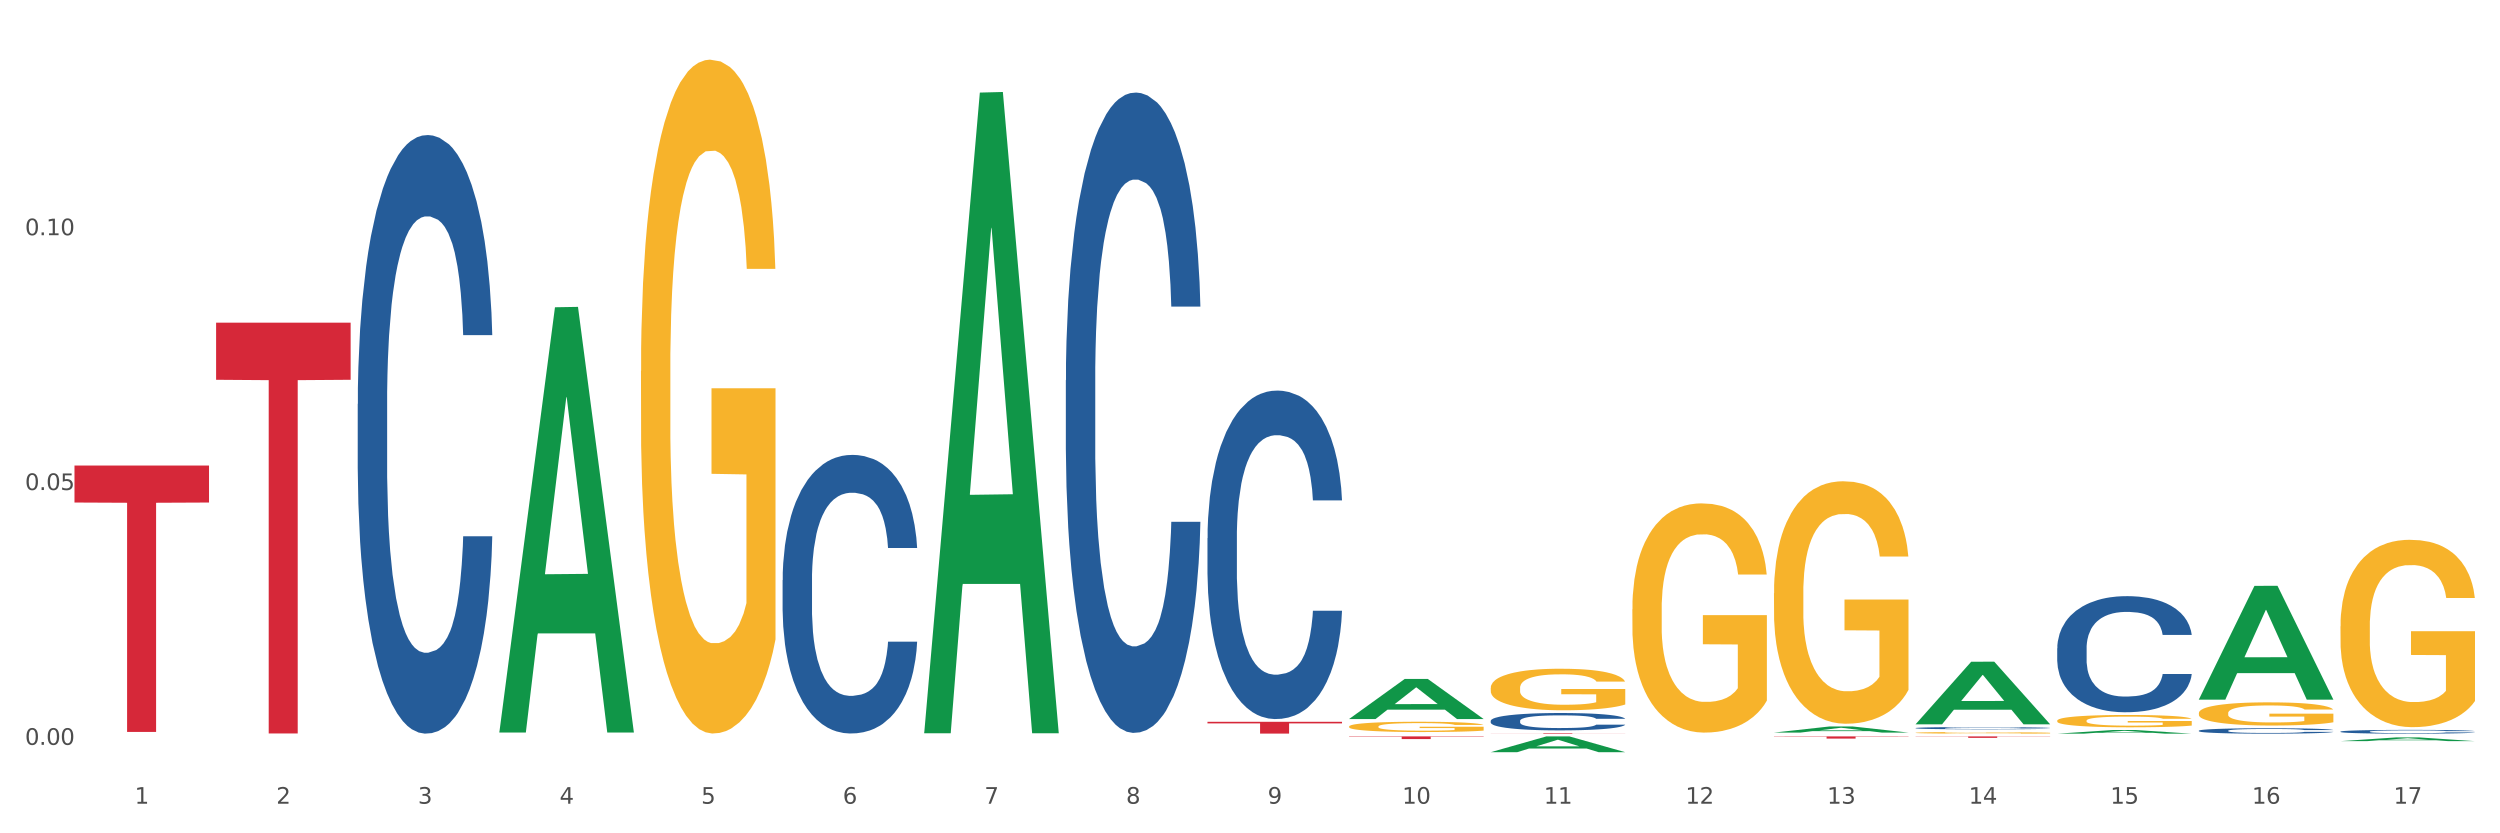 <?xml version="1.0" encoding="utf-8" standalone="no"?>
<!DOCTYPE svg PUBLIC "-//W3C//DTD SVG 1.1//EN"
  "http://www.w3.org/Graphics/SVG/1.1/DTD/svg11.dtd">
<svg xmlns:xlink="http://www.w3.org/1999/xlink" width="1080pt" height="360pt" viewBox="0 0 1080 360" xmlns="http://www.w3.org/2000/svg" version="1.1">
 <rect x="0" y="0" width="1080" height="360" fill="#333333" stroke="none"/>
 <defs>
  <style type="text/css">*{stroke-linejoin: round; stroke-linecap: butt}</style>
 </defs>
 <g id="figure_1">
  <g id="patch_1">
   <path d="M 0 360 
L 1080 360 
L 1080 0 
L 0 0 
z
" style="fill: #ffffff; stroke: #ffffff; stroke-linejoin: miter"/>
  </g>
  <g id="axes_1">
   <g id="matplotlib.axis_1">
    <g id="xtick_1">
     <g id="text_1">
      <!-- 1 -->
      <g style="fill: #4d4d4d" transform="translate(58.182 347.204) scale(0.096 -0.096)">
       <defs>
        <path id="DejaVuSans-31" d="M 794 531 
L 1825 531 
L 1825 4091 
L 703 3866 
L 703 4441 
L 1819 4666 
L 2450 4666 
L 2450 531 
L 3481 531 
L 3481 0 
L 794 0 
L 794 531 
z
" transform="scale(0.016)"/>
       </defs>
       <use xlink:href="#DejaVuSans-31"/>
      </g>
     </g>
    </g>
    <g id="xtick_2">
     <g id="text_2">
      <!-- 2 -->
      <g style="fill: #4d4d4d" transform="translate(119.364 347.204) scale(0.096 -0.096)">
       <defs>
        <path id="DejaVuSans-32" d="M 1228 531 
L 3431 531 
L 3431 0 
L 469 0 
L 469 531 
Q 828 903 1448 1529 
Q 2069 2156 2228 2338 
Q 2531 2678 2651 2914 
Q 2772 3150 2772 3378 
Q 2772 3750 2511 3984 
Q 2250 4219 1831 4219 
Q 1534 4219 1204 4116 
Q 875 4013 500 3803 
L 500 4441 
Q 881 4594 1212 4672 
Q 1544 4750 1819 4750 
Q 2544 4750 2975 4387 
Q 3406 4025 3406 3419 
Q 3406 3131 3298 2873 
Q 3191 2616 2906 2266 
Q 2828 2175 2409 1742 
Q 1991 1309 1228 531 
z
" transform="scale(0.016)"/>
       </defs>
       <use xlink:href="#DejaVuSans-32"/>
      </g>
     </g>
    </g>
    <g id="xtick_3">
     <g id="text_3">
      <!-- 3 -->
      <g style="fill: #4d4d4d" transform="translate(180.545 347.204) scale(0.096 -0.096)">
       <defs>
        <path id="DejaVuSans-33" d="M 2597 2516 
Q 3050 2419 3304 2112 
Q 3559 1806 3559 1356 
Q 3559 666 3084 287 
Q 2609 -91 1734 -91 
Q 1441 -91 1130 -33 
Q 819 25 488 141 
L 488 750 
Q 750 597 1062 519 
Q 1375 441 1716 441 
Q 2309 441 2620 675 
Q 2931 909 2931 1356 
Q 2931 1769 2642 2001 
Q 2353 2234 1838 2234 
L 1294 2234 
L 1294 2753 
L 1863 2753 
Q 2328 2753 2575 2939 
Q 2822 3125 2822 3475 
Q 2822 3834 2567 4026 
Q 2313 4219 1838 4219 
Q 1578 4219 1281 4162 
Q 984 4106 628 3988 
L 628 4550 
Q 988 4650 1302 4700 
Q 1616 4750 1894 4750 
Q 2613 4750 3031 4423 
Q 3450 4097 3450 3541 
Q 3450 3153 3228 2886 
Q 3006 2619 2597 2516 
z
" transform="scale(0.016)"/>
       </defs>
       <use xlink:href="#DejaVuSans-33"/>
      </g>
     </g>
    </g>
    <g id="xtick_4">
     <g id="text_4">
      <!-- 4 -->
      <g style="fill: #4d4d4d" transform="translate(241.726 347.204) scale(0.096 -0.096)">
       <defs>
        <path id="DejaVuSans-34" d="M 2419 4116 
L 825 1625 
L 2419 1625 
L 2419 4116 
z
M 2253 4666 
L 3047 4666 
L 3047 1625 
L 3713 1625 
L 3713 1100 
L 3047 1100 
L 3047 0 
L 2419 0 
L 2419 1100 
L 313 1100 
L 313 1709 
L 2253 4666 
z
" transform="scale(0.016)"/>
       </defs>
       <use xlink:href="#DejaVuSans-34"/>
      </g>
     </g>
    </g>
    <g id="xtick_5">
     <g id="text_5">
      <!-- 5 -->
      <g style="fill: #4d4d4d" transform="translate(302.908 347.204) scale(0.096 -0.096)">
       <defs>
        <path id="DejaVuSans-35" d="M 691 4666 
L 3169 4666 
L 3169 4134 
L 1269 4134 
L 1269 2991 
Q 1406 3038 1543 3061 
Q 1681 3084 1819 3084 
Q 2600 3084 3056 2656 
Q 3513 2228 3513 1497 
Q 3513 744 3044 326 
Q 2575 -91 1722 -91 
Q 1428 -91 1123 -41 
Q 819 9 494 109 
L 494 744 
Q 775 591 1075 516 
Q 1375 441 1709 441 
Q 2250 441 2565 725 
Q 2881 1009 2881 1497 
Q 2881 1984 2565 2268 
Q 2250 2553 1709 2553 
Q 1456 2553 1204 2497 
Q 953 2441 691 2322 
L 691 4666 
z
" transform="scale(0.016)"/>
       </defs>
       <use xlink:href="#DejaVuSans-35"/>
      </g>
     </g>
    </g>
    <g id="xtick_6">
     <g id="text_6">
      <!-- 6 -->
      <g style="fill: #4d4d4d" transform="translate(364.089 347.204) scale(0.096 -0.096)">
       <defs>
        <path id="DejaVuSans-36" d="M 2113 2584 
Q 1688 2584 1439 2293 
Q 1191 2003 1191 1497 
Q 1191 994 1439 701 
Q 1688 409 2113 409 
Q 2538 409 2786 701 
Q 3034 994 3034 1497 
Q 3034 2003 2786 2293 
Q 2538 2584 2113 2584 
z
M 3366 4563 
L 3366 3988 
Q 3128 4100 2886 4159 
Q 2644 4219 2406 4219 
Q 1781 4219 1451 3797 
Q 1122 3375 1075 2522 
Q 1259 2794 1537 2939 
Q 1816 3084 2150 3084 
Q 2853 3084 3261 2657 
Q 3669 2231 3669 1497 
Q 3669 778 3244 343 
Q 2819 -91 2113 -91 
Q 1303 -91 875 529 
Q 447 1150 447 2328 
Q 447 3434 972 4092 
Q 1497 4750 2381 4750 
Q 2619 4750 2861 4703 
Q 3103 4656 3366 4563 
z
" transform="scale(0.016)"/>
       </defs>
       <use xlink:href="#DejaVuSans-36"/>
      </g>
     </g>
    </g>
    <g id="xtick_7">
     <g id="text_7">
      <!-- 7 -->
      <g style="fill: #4d4d4d" transform="translate(425.271 347.204) scale(0.096 -0.096)">
       <defs>
        <path id="DejaVuSans-37" d="M 525 4666 
L 3525 4666 
L 3525 4397 
L 1831 0 
L 1172 0 
L 2766 4134 
L 525 4134 
L 525 4666 
z
" transform="scale(0.016)"/>
       </defs>
       <use xlink:href="#DejaVuSans-37"/>
      </g>
     </g>
    </g>
    <g id="xtick_8">
     <g id="text_8">
      <!-- 8 -->
      <g style="fill: #4d4d4d" transform="translate(486.452 347.204) scale(0.096 -0.096)">
       <defs>
        <path id="DejaVuSans-38" d="M 2034 2216 
Q 1584 2216 1326 1975 
Q 1069 1734 1069 1313 
Q 1069 891 1326 650 
Q 1584 409 2034 409 
Q 2484 409 2743 651 
Q 3003 894 3003 1313 
Q 3003 1734 2745 1975 
Q 2488 2216 2034 2216 
z
M 1403 2484 
Q 997 2584 770 2862 
Q 544 3141 544 3541 
Q 544 4100 942 4425 
Q 1341 4750 2034 4750 
Q 2731 4750 3128 4425 
Q 3525 4100 3525 3541 
Q 3525 3141 3298 2862 
Q 3072 2584 2669 2484 
Q 3125 2378 3379 2068 
Q 3634 1759 3634 1313 
Q 3634 634 3220 271 
Q 2806 -91 2034 -91 
Q 1263 -91 848 271 
Q 434 634 434 1313 
Q 434 1759 690 2068 
Q 947 2378 1403 2484 
z
M 1172 3481 
Q 1172 3119 1398 2916 
Q 1625 2713 2034 2713 
Q 2441 2713 2670 2916 
Q 2900 3119 2900 3481 
Q 2900 3844 2670 4047 
Q 2441 4250 2034 4250 
Q 1625 4250 1398 4047 
Q 1172 3844 1172 3481 
z
" transform="scale(0.016)"/>
       </defs>
       <use xlink:href="#DejaVuSans-38"/>
      </g>
     </g>
    </g>
    <g id="xtick_9">
     <g id="text_9">
      <!-- 9 -->
      <g style="fill: #4d4d4d" transform="translate(547.634 347.204) scale(0.096 -0.096)">
       <defs>
        <path id="DejaVuSans-39" d="M 703 97 
L 703 672 
Q 941 559 1184 500 
Q 1428 441 1663 441 
Q 2288 441 2617 861 
Q 2947 1281 2994 2138 
Q 2813 1869 2534 1725 
Q 2256 1581 1919 1581 
Q 1219 1581 811 2004 
Q 403 2428 403 3163 
Q 403 3881 828 4315 
Q 1253 4750 1959 4750 
Q 2769 4750 3195 4129 
Q 3622 3509 3622 2328 
Q 3622 1225 3098 567 
Q 2575 -91 1691 -91 
Q 1453 -91 1209 -44 
Q 966 3 703 97 
z
M 1959 2075 
Q 2384 2075 2632 2365 
Q 2881 2656 2881 3163 
Q 2881 3666 2632 3958 
Q 2384 4250 1959 4250 
Q 1534 4250 1286 3958 
Q 1038 3666 1038 3163 
Q 1038 2656 1286 2365 
Q 1534 2075 1959 2075 
z
" transform="scale(0.016)"/>
       </defs>
       <use xlink:href="#DejaVuSans-39"/>
      </g>
     </g>
    </g>
    <g id="xtick_10">
     <g id="text_10">
      <!-- 10 -->
      <g style="fill: #4d4d4d" transform="translate(605.761 347.204) scale(0.096 -0.096)">
       <defs>
        <path id="DejaVuSans-30" d="M 2034 4250 
Q 1547 4250 1301 3770 
Q 1056 3291 1056 2328 
Q 1056 1369 1301 889 
Q 1547 409 2034 409 
Q 2525 409 2770 889 
Q 3016 1369 3016 2328 
Q 3016 3291 2770 3770 
Q 2525 4250 2034 4250 
z
M 2034 4750 
Q 2819 4750 3233 4129 
Q 3647 3509 3647 2328 
Q 3647 1150 3233 529 
Q 2819 -91 2034 -91 
Q 1250 -91 836 529 
Q 422 1150 422 2328 
Q 422 3509 836 4129 
Q 1250 4750 2034 4750 
z
" transform="scale(0.016)"/>
       </defs>
       <use xlink:href="#DejaVuSans-31"/>
       <use xlink:href="#DejaVuSans-30" transform="translate(63.623 0)"/>
      </g>
     </g>
    </g>
    <g id="xtick_11">
     <g id="text_11">
      <!-- 11 -->
      <g style="fill: #4d4d4d" transform="translate(666.942 347.204) scale(0.096 -0.096)">
       <use xlink:href="#DejaVuSans-31"/>
       <use xlink:href="#DejaVuSans-31" transform="translate(63.623 0)"/>
      </g>
     </g>
    </g>
    <g id="xtick_12">
     <g id="text_12">
      <!-- 12 -->
      <g style="fill: #4d4d4d" transform="translate(728.124 347.204) scale(0.096 -0.096)">
       <use xlink:href="#DejaVuSans-31"/>
       <use xlink:href="#DejaVuSans-32" transform="translate(63.623 0)"/>
      </g>
     </g>
    </g>
    <g id="xtick_13">
     <g id="text_13">
      <!-- 13 -->
      <g style="fill: #4d4d4d" transform="translate(789.305 347.204) scale(0.096 -0.096)">
       <use xlink:href="#DejaVuSans-31"/>
       <use xlink:href="#DejaVuSans-33" transform="translate(63.623 0)"/>
      </g>
     </g>
    </g>
    <g id="xtick_14">
     <g id="text_14">
      <!-- 14 -->
      <g style="fill: #4d4d4d" transform="translate(850.487 347.204) scale(0.096 -0.096)">
       <use xlink:href="#DejaVuSans-31"/>
       <use xlink:href="#DejaVuSans-34" transform="translate(63.623 0)"/>
      </g>
     </g>
    </g>
    <g id="xtick_15">
     <g id="text_15">
      <!-- 15 -->
      <g style="fill: #4d4d4d" transform="translate(911.668 347.204) scale(0.096 -0.096)">
       <use xlink:href="#DejaVuSans-31"/>
       <use xlink:href="#DejaVuSans-35" transform="translate(63.623 0)"/>
      </g>
     </g>
    </g>
    <g id="xtick_16">
     <g id="text_16">
      <!-- 16 -->
      <g style="fill: #4d4d4d" transform="translate(972.849 347.204) scale(0.096 -0.096)">
       <use xlink:href="#DejaVuSans-31"/>
       <use xlink:href="#DejaVuSans-36" transform="translate(63.623 0)"/>
      </g>
     </g>
    </g>
    <g id="xtick_17">
     <g id="text_17">
      <!-- 17 -->
      <g style="fill: #4d4d4d" transform="translate(1034.031 347.204) scale(0.096 -0.096)">
       <use xlink:href="#DejaVuSans-31"/>
       <use xlink:href="#DejaVuSans-37" transform="translate(63.623 0)"/>
      </g>
     </g>
    </g>
    <g id="xtick_18"/>
    <g id="xtick_19"/>
    <g id="xtick_20"/>
    <g id="xtick_21"/>
    <g id="xtick_22"/>
    <g id="xtick_23"/>
    <g id="xtick_24"/>
    <g id="xtick_25"/>
    <g id="xtick_26"/>
    <g id="xtick_27"/>
    <g id="xtick_28"/>
    <g id="xtick_29"/>
    <g id="xtick_30"/>
    <g id="xtick_31"/>
    <g id="xtick_32"/>
    <g id="xtick_33"/>
   </g>
   <g id="matplotlib.axis_2">
    <g id="ytick_1">
     <g id="text_18">
      <!-- 0.00 -->
      <g style="fill: #4d4d4d" transform="translate(10.8 321.768) scale(0.096 -0.096)">
       <defs>
        <path id="DejaVuSans-2e" d="M 684 794 
L 1344 794 
L 1344 0 
L 684 0 
L 684 794 
z
" transform="scale(0.016)"/>
       </defs>
       <use xlink:href="#DejaVuSans-30"/>
       <use xlink:href="#DejaVuSans-2e" transform="translate(63.623 0)"/>
       <use xlink:href="#DejaVuSans-30" transform="translate(95.41 0)"/>
       <use xlink:href="#DejaVuSans-30" transform="translate(159.033 0)"/>
      </g>
     </g>
    </g>
    <g id="ytick_2">
     <g id="text_19">
      <!-- 0.05 -->
      <g style="fill: #4d4d4d" transform="translate(10.8 211.694) scale(0.096 -0.096)">
       <use xlink:href="#DejaVuSans-30"/>
       <use xlink:href="#DejaVuSans-2e" transform="translate(63.623 0)"/>
       <use xlink:href="#DejaVuSans-30" transform="translate(95.41 0)"/>
       <use xlink:href="#DejaVuSans-35" transform="translate(159.033 0)"/>
      </g>
     </g>
    </g>
    <g id="ytick_3">
     <g id="text_20">
      <!-- 0.10 -->
      <g style="fill: #4d4d4d" transform="translate(10.8 101.619) scale(0.096 -0.096)">
       <use xlink:href="#DejaVuSans-30"/>
       <use xlink:href="#DejaVuSans-2e" transform="translate(63.623 0)"/>
       <use xlink:href="#DejaVuSans-31" transform="translate(95.41 0)"/>
       <use xlink:href="#DejaVuSans-30" transform="translate(159.033 0)"/>
      </g>
     </g>
    </g>
    <g id="ytick_4"/>
    <g id="ytick_5"/>
    <g id="ytick_6"/>
   </g>
   <g id="PolyCollection_1">
    <path d="M 215.719 316.106 
L 215.779 315.933 
L 239.747 132.738 
L 249.694 132.566 
L 273.842 316.451 
L 262.337 316.451 
L 257.124 273.631 
L 232.377 273.631 
L 232.197 274.321 
L 227.164 316.451 
L 215.719 316.451 
L 215.719 316.106 
L 235.493 248.077 
L 254.008 247.904 
L 244.84 171.76 
L 244.72 171.415 
L 244.601 171.933 
L 235.433 247.904 
L 235.493 248.077 
L 215.719 316.106 
z
" clip-path="url(#p1e2d2fe246)" style="fill: #109648"/>
    <path d="M 521.626 232.489 
L 521.695 232.359 
L 521.695 228.731 
L 521.901 223.806 
L 522.657 214.734 
L 523.619 207.866 
L 525.268 199.831 
L 526.161 196.461 
L 527.329 192.703 
L 529.733 186.612 
L 532.481 181.428 
L 534.405 178.577 
L 535.848 176.762 
L 539.077 173.523 
L 540.932 172.097 
L 542.855 170.931 
L 544.504 170.153 
L 547.252 169.246 
L 549.451 168.857 
L 551.993 168.728 
L 554.123 168.857 
L 556.939 169.375 
L 561.062 170.931 
L 562.642 171.838 
L 564.772 173.393 
L 566.97 175.467 
L 568.756 177.54 
L 570.817 180.521 
L 572.947 184.409 
L 575.008 189.333 
L 576.451 193.869 
L 577.619 198.664 
L 578.649 204.496 
L 579.405 210.846 
L 579.749 216.16 
L 567.176 216.16 
L 566.833 211.365 
L 566.146 206.181 
L 565.459 202.682 
L 564.703 199.831 
L 563.535 196.591 
L 562.504 194.517 
L 560.787 192.055 
L 559.207 190.5 
L 557.901 189.593 
L 556.321 188.815 
L 552.955 188.037 
L 550.55 188.037 
L 549.039 188.297 
L 547.184 188.945 
L 545.604 189.852 
L 543.749 191.407 
L 542.306 193.092 
L 540.863 195.295 
L 540.039 196.85 
L 538.802 199.701 
L 537.978 202.034 
L 536.878 206.051 
L 536.26 208.902 
L 535.161 216.289 
L 534.68 221.732 
L 534.474 225.491 
L 534.336 229.638 
L 534.336 249.855 
L 534.749 258.927 
L 535.092 262.814 
L 535.642 267.221 
L 536.672 272.923 
L 538.184 278.496 
L 539.764 282.513 
L 541.069 284.975 
L 542.306 286.79 
L 543.542 288.215 
L 545.054 289.511 
L 546.291 290.289 
L 548.146 291.066 
L 550.344 291.455 
L 552.062 291.455 
L 555.565 290.807 
L 557.146 290.159 
L 558.657 289.252 
L 560.306 287.827 
L 561.611 286.271 
L 562.367 285.105 
L 563.604 282.643 
L 564.565 280.051 
L 565.39 277.07 
L 565.939 274.478 
L 566.558 270.59 
L 567.039 266.184 
L 567.176 263.851 
L 579.749 263.851 
L 579.474 268.517 
L 578.993 273.053 
L 578.031 279.144 
L 577.275 282.643 
L 576.107 286.919 
L 574.871 290.548 
L 573.153 294.566 
L 571.573 297.546 
L 569.924 300.138 
L 568.138 302.471 
L 564.909 305.711 
L 563.741 306.618 
L 561.268 308.173 
L 559.344 309.08 
L 556.527 309.988 
L 553.642 310.506 
L 550.619 310.636 
L 547.939 310.376 
L 544.985 309.599 
L 543.13 308.821 
L 541.069 307.655 
L 538.665 305.84 
L 536.397 303.637 
L 534.268 301.045 
L 532.275 298.065 
L 530.42 294.695 
L 528.016 289.123 
L 526.229 283.679 
L 524.924 278.625 
L 524.031 274.349 
L 523.138 268.905 
L 522.657 265.147 
L 521.901 256.075 
L 521.626 247.652 
L 521.626 232.489 
z
" clip-path="url(#p1e2d2fe246)" style="fill: #255c99"/>
    <path d="M 460.445 164.281 
L 460.514 164.028 
L 460.514 156.954 
L 460.72 147.354 
L 461.475 129.67 
L 462.437 116.28 
L 464.086 100.617 
L 464.979 94.048 
L 466.147 86.722 
L 468.552 74.848 
L 471.3 64.743 
L 473.224 59.185 
L 474.666 55.648 
L 477.895 49.332 
L 479.75 46.553 
L 481.674 44.279 
L 483.323 42.764 
L 486.071 40.995 
L 488.269 40.237 
L 490.811 39.985 
L 492.941 40.237 
L 495.758 41.248 
L 499.88 44.279 
L 501.46 46.048 
L 503.59 49.079 
L 505.789 53.122 
L 507.575 57.164 
L 509.636 62.974 
L 511.766 70.553 
L 513.827 80.153 
L 515.27 88.996 
L 516.437 98.343 
L 517.468 109.712 
L 518.224 122.091 
L 518.567 132.449 
L 505.995 132.449 
L 505.651 123.101 
L 504.964 112.996 
L 504.277 106.175 
L 503.521 100.617 
L 502.353 94.301 
L 501.323 90.259 
L 499.605 85.459 
L 498.025 82.427 
L 496.72 80.659 
L 495.14 79.143 
L 491.773 77.627 
L 489.369 77.627 
L 487.857 78.132 
L 486.002 79.396 
L 484.422 81.164 
L 482.567 84.196 
L 481.124 87.48 
L 479.682 91.775 
L 478.857 94.806 
L 477.621 100.364 
L 476.796 104.912 
L 475.697 112.743 
L 475.079 118.301 
L 473.979 132.701 
L 473.498 143.312 
L 473.292 150.638 
L 473.155 158.723 
L 473.155 198.134 
L 473.567 215.818 
L 473.911 223.397 
L 474.46 231.986 
L 475.491 243.102 
L 477.002 253.966 
L 478.582 261.797 
L 479.888 266.597 
L 481.124 270.134 
L 482.361 272.913 
L 483.872 275.44 
L 485.109 276.955 
L 486.964 278.471 
L 489.163 279.229 
L 490.88 279.229 
L 494.384 277.966 
L 495.964 276.703 
L 497.476 274.934 
L 499.124 272.155 
L 500.43 269.124 
L 501.186 266.85 
L 502.422 262.05 
L 503.384 256.997 
L 504.208 251.187 
L 504.758 246.134 
L 505.376 238.555 
L 505.857 229.965 
L 505.995 225.418 
L 518.567 225.418 
L 518.292 234.513 
L 517.812 243.355 
L 516.85 255.229 
L 516.094 262.05 
L 514.926 270.387 
L 513.689 277.461 
L 511.972 285.292 
L 510.392 291.103 
L 508.743 296.156 
L 506.957 300.703 
L 503.728 307.019 
L 502.56 308.787 
L 500.086 311.819 
L 498.163 313.587 
L 495.346 315.356 
L 492.46 316.366 
L 489.437 316.619 
L 486.758 316.114 
L 483.804 314.598 
L 481.949 313.082 
L 479.888 310.808 
L 477.483 307.271 
L 475.216 302.977 
L 473.086 297.924 
L 471.094 292.113 
L 469.239 285.545 
L 466.834 274.682 
L 465.048 264.071 
L 463.743 254.218 
L 462.849 245.881 
L 461.956 235.271 
L 461.475 227.944 
L 460.72 210.26 
L 460.445 193.839 
L 460.445 164.281 
z
" clip-path="url(#p1e2d2fe246)" style="fill: #255c99"/>
    <path d="M 338.082 250.592 
L 338.151 250.482 
L 338.151 247.404 
L 338.357 243.227 
L 339.113 235.533 
L 340.074 229.707 
L 341.723 222.893 
L 342.616 220.035 
L 343.784 216.847 
L 346.189 211.681 
L 348.937 207.284 
L 350.861 204.866 
L 352.304 203.327 
L 355.533 200.579 
L 357.387 199.37 
L 359.311 198.381 
L 360.96 197.721 
L 363.708 196.952 
L 365.907 196.622 
L 368.449 196.512 
L 370.578 196.622 
L 373.395 197.062 
L 377.517 198.381 
L 379.097 199.15 
L 381.227 200.469 
L 383.426 202.228 
L 385.212 203.987 
L 387.273 206.515 
L 389.403 209.812 
L 391.464 213.989 
L 392.907 217.836 
L 394.075 221.903 
L 395.105 226.85 
L 395.861 232.236 
L 396.204 236.742 
L 383.632 236.742 
L 383.288 232.675 
L 382.601 228.279 
L 381.914 225.311 
L 381.159 222.893 
L 379.991 220.145 
L 378.96 218.386 
L 377.243 216.298 
L 375.662 214.979 
L 374.357 214.209 
L 372.777 213.55 
L 369.41 212.89 
L 367.006 212.89 
L 365.494 213.11 
L 363.639 213.66 
L 362.059 214.429 
L 360.204 215.748 
L 358.762 217.177 
L 357.319 219.045 
L 356.494 220.364 
L 355.258 222.783 
L 354.433 224.761 
L 353.334 228.169 
L 352.716 230.587 
L 351.616 236.852 
L 351.136 241.469 
L 350.929 244.656 
L 350.792 248.174 
L 350.792 265.321 
L 351.204 273.015 
L 351.548 276.313 
L 352.097 280.05 
L 353.128 284.886 
L 354.639 289.613 
L 356.22 293.02 
L 357.525 295.109 
L 358.762 296.647 
L 359.998 297.856 
L 361.51 298.956 
L 362.746 299.615 
L 364.601 300.275 
L 366.8 300.604 
L 368.517 300.604 
L 372.021 300.055 
L 373.601 299.505 
L 375.113 298.736 
L 376.762 297.527 
L 378.067 296.208 
L 378.823 295.218 
L 380.059 293.13 
L 381.021 290.932 
L 381.846 288.404 
L 382.395 286.205 
L 383.014 282.908 
L 383.494 279.17 
L 383.632 277.192 
L 396.204 277.192 
L 395.93 281.149 
L 395.449 284.996 
L 394.487 290.162 
L 393.731 293.13 
L 392.563 296.757 
L 391.327 299.835 
L 389.609 303.242 
L 388.029 305.771 
L 386.38 307.969 
L 384.594 309.947 
L 381.365 312.695 
L 380.197 313.465 
L 377.723 314.784 
L 375.8 315.553 
L 372.983 316.323 
L 370.097 316.762 
L 367.075 316.872 
L 364.395 316.652 
L 361.441 315.993 
L 359.586 315.333 
L 357.525 314.344 
L 355.12 312.805 
L 352.853 310.937 
L 350.723 308.738 
L 348.731 306.21 
L 346.876 303.352 
L 344.471 298.626 
L 342.685 294.009 
L 341.38 289.723 
L 340.487 286.095 
L 339.594 281.479 
L 339.113 278.291 
L 338.357 270.597 
L 338.082 263.452 
L 338.082 250.592 
z
" clip-path="url(#p1e2d2fe246)" style="fill: #255c99"/>
    <path d="M 154.538 174.528 
L 154.607 174.292 
L 154.607 167.68 
L 154.813 158.705 
L 155.568 142.174 
L 156.53 129.657 
L 158.179 115.015 
L 159.072 108.875 
L 160.24 102.026 
L 162.645 90.926 
L 165.393 81.48 
L 167.317 76.284 
L 168.759 72.978 
L 171.988 67.074 
L 173.843 64.476 
L 175.767 62.351 
L 177.416 60.934 
L 180.164 59.28 
L 182.362 58.572 
L 184.904 58.336 
L 187.034 58.572 
L 189.851 59.517 
L 193.973 62.351 
L 195.553 64.004 
L 197.683 66.838 
L 199.882 70.616 
L 201.668 74.395 
L 203.729 79.827 
L 205.859 86.912 
L 207.92 95.886 
L 209.362 104.152 
L 210.53 112.89 
L 211.561 123.517 
L 212.317 135.089 
L 212.66 144.772 
L 200.088 144.772 
L 199.744 136.034 
L 199.057 126.587 
L 198.37 120.211 
L 197.614 115.015 
L 196.446 109.111 
L 195.416 105.332 
L 193.698 100.845 
L 192.118 98.011 
L 190.813 96.358 
L 189.233 94.941 
L 185.866 93.524 
L 183.462 93.524 
L 181.95 93.997 
L 180.095 95.177 
L 178.515 96.831 
L 176.66 99.664 
L 175.217 102.735 
L 173.775 106.749 
L 172.95 109.583 
L 171.713 114.779 
L 170.889 119.03 
L 169.79 126.351 
L 169.171 131.547 
L 168.072 145.008 
L 167.591 154.927 
L 167.385 161.775 
L 167.248 169.333 
L 167.248 206.174 
L 167.66 222.706 
L 168.004 229.791 
L 168.553 237.82 
L 169.584 248.211 
L 171.095 258.366 
L 172.675 265.687 
L 173.981 270.175 
L 175.217 273.481 
L 176.454 276.079 
L 177.965 278.44 
L 179.202 279.857 
L 181.057 281.274 
L 183.255 281.983 
L 184.973 281.983 
L 188.477 280.802 
L 190.057 279.621 
L 191.568 277.968 
L 193.217 275.37 
L 194.523 272.536 
L 195.278 270.411 
L 196.515 265.924 
L 197.477 261.2 
L 198.301 255.769 
L 198.851 251.045 
L 199.469 243.96 
L 199.95 235.931 
L 200.088 231.68 
L 212.66 231.68 
L 212.385 240.182 
L 211.904 248.448 
L 210.943 259.547 
L 210.187 265.924 
L 209.019 273.717 
L 207.782 280.33 
L 206.065 287.651 
L 204.485 293.082 
L 202.836 297.806 
L 201.049 302.057 
L 197.82 307.961 
L 196.652 309.614 
L 194.179 312.448 
L 192.256 314.101 
L 189.439 315.754 
L 186.553 316.699 
L 183.53 316.935 
L 180.851 316.463 
L 177.897 315.046 
L 176.042 313.629 
L 173.981 311.503 
L 171.576 308.197 
L 169.309 304.182 
L 167.179 299.459 
L 165.187 294.027 
L 163.332 287.887 
L 160.927 277.732 
L 159.141 267.813 
L 157.836 258.603 
L 156.942 250.809 
L 156.049 240.89 
L 155.568 234.042 
L 154.813 217.51 
L 154.538 202.159 
L 154.538 174.528 
z
" clip-path="url(#p1e2d2fe246)" style="fill: #255c99"/>
    <path d="M 276.901 160.288 
L 276.969 160.022 
L 276.969 150.451 
L 277.107 142.209 
L 277.793 122.269 
L 278.822 105.785 
L 279.577 97.012 
L 280.332 89.833 
L 281.224 82.655 
L 282.322 75.211 
L 284.312 64.31 
L 285.547 58.727 
L 287.057 52.878 
L 289.801 44.37 
L 291.792 39.585 
L 293.85 35.597 
L 297.213 30.811 
L 299.408 28.684 
L 301.742 27.089 
L 304.555 26.025 
L 306.682 25.759 
L 311.349 26.557 
L 315.329 28.95 
L 317.25 30.811 
L 319.72 34.001 
L 321.024 36.128 
L 323.152 40.382 
L 325.347 45.965 
L 326.857 50.751 
L 329.122 59.79 
L 330.837 68.83 
L 332.415 79.996 
L 333.239 87.707 
L 333.856 94.885 
L 334.405 103.127 
L 334.954 116.154 
L 322.603 116.154 
L 322.122 106.849 
L 321.367 98.075 
L 320.269 89.568 
L 319.309 84.25 
L 317.662 77.604 
L 316.152 73.35 
L 314.574 70.159 
L 312.652 67.501 
L 311.143 66.171 
L 309.015 65.108 
L 304.83 65.374 
L 302.016 67.501 
L 300.095 70.159 
L 298.86 72.552 
L 297.762 75.211 
L 296.526 78.933 
L 295.085 84.516 
L 294.056 89.568 
L 293.027 95.948 
L 292.203 102.329 
L 291.448 109.773 
L 290.831 117.749 
L 290.35 125.991 
L 289.939 136.094 
L 289.596 152.844 
L 289.596 189.268 
L 289.733 197.51 
L 290.076 208.41 
L 290.488 216.652 
L 291.174 226.489 
L 291.792 233.136 
L 292.958 242.707 
L 294.262 250.683 
L 295.291 255.734 
L 296.321 259.988 
L 298.105 265.837 
L 300.095 270.623 
L 301.81 273.548 
L 304.143 276.206 
L 305.722 277.27 
L 307.094 277.801 
L 310.457 277.801 
L 312.858 277.004 
L 315.535 275.143 
L 317.593 272.75 
L 319.309 269.825 
L 321.23 265.04 
L 322.465 260.52 
L 322.465 204.954 
L 307.369 204.688 
L 307.369 167.732 
L 335.023 167.732 
L 335.023 276.206 
L 333.856 281.789 
L 332.553 286.841 
L 331.18 291.361 
L 329.122 296.944 
L 326.651 302.261 
L 324.455 305.983 
L 322.122 309.174 
L 319.377 312.098 
L 315.809 314.757 
L 313.613 315.82 
L 310.868 316.618 
L 307.643 316.884 
L 304.83 316.352 
L 302.085 315.023 
L 299.203 312.63 
L 296.389 309.174 
L 294.262 305.717 
L 292.135 301.464 
L 289.87 295.88 
L 288.086 290.563 
L 286.714 285.777 
L 285.204 279.662 
L 283.557 271.686 
L 282.322 264.508 
L 281.224 257.064 
L 280.057 247.493 
L 279.234 239.251 
L 278.41 228.882 
L 277.93 221.172 
L 277.381 209.208 
L 276.969 192.458 
L 276.901 160.288 
z
" clip-path="url(#p1e2d2fe246)" style="fill: #f7b32b"/>
    <path d="M 643.989 297.189 
L 644.058 297.172 
L 644.058 296.582 
L 644.195 296.073 
L 644.881 294.843 
L 645.911 293.826 
L 646.665 293.285 
L 647.42 292.842 
L 648.312 292.399 
L 649.41 291.94 
L 651.4 291.267 
L 652.635 290.923 
L 654.145 290.562 
L 656.89 290.037 
L 658.88 289.742 
L 660.939 289.496 
L 664.301 289.2 
L 666.497 289.069 
L 668.83 288.971 
L 671.644 288.905 
L 673.771 288.889 
L 678.437 288.938 
L 682.417 289.086 
L 684.339 289.2 
L 686.809 289.397 
L 688.113 289.528 
L 690.24 289.791 
L 692.436 290.135 
L 693.946 290.431 
L 696.21 290.988 
L 697.926 291.546 
L 699.504 292.235 
L 700.327 292.711 
L 700.945 293.154 
L 701.494 293.662 
L 702.043 294.466 
L 689.691 294.466 
L 689.211 293.892 
L 688.456 293.35 
L 687.358 292.825 
L 686.397 292.497 
L 684.75 292.087 
L 683.241 291.825 
L 681.662 291.628 
L 679.741 291.464 
L 678.231 291.382 
L 676.104 291.316 
L 671.918 291.333 
L 669.105 291.464 
L 667.183 291.628 
L 665.948 291.776 
L 664.85 291.94 
L 663.615 292.169 
L 662.174 292.514 
L 661.145 292.825 
L 660.115 293.219 
L 659.292 293.613 
L 658.537 294.072 
L 657.919 294.564 
L 657.439 295.073 
L 657.027 295.696 
L 656.684 296.729 
L 656.684 298.977 
L 656.821 299.485 
L 657.164 300.158 
L 657.576 300.666 
L 658.262 301.273 
L 658.88 301.683 
L 660.047 302.274 
L 661.35 302.766 
L 662.38 303.077 
L 663.409 303.34 
L 665.193 303.701 
L 667.183 303.996 
L 668.899 304.176 
L 671.232 304.34 
L 672.81 304.406 
L 674.183 304.439 
L 677.545 304.439 
L 679.947 304.39 
L 682.623 304.275 
L 684.682 304.127 
L 686.397 303.947 
L 688.319 303.651 
L 689.554 303.373 
L 689.554 299.944 
L 674.457 299.928 
L 674.457 297.648 
L 702.112 297.648 
L 702.112 304.34 
L 700.945 304.685 
L 699.641 304.996 
L 698.269 305.275 
L 696.21 305.62 
L 693.74 305.948 
L 691.544 306.177 
L 689.211 306.374 
L 686.466 306.555 
L 682.898 306.719 
L 680.702 306.784 
L 677.957 306.834 
L 674.732 306.85 
L 671.918 306.817 
L 669.173 306.735 
L 666.291 306.588 
L 663.478 306.374 
L 661.35 306.161 
L 659.223 305.899 
L 656.959 305.554 
L 655.174 305.226 
L 653.802 304.931 
L 652.292 304.554 
L 650.645 304.061 
L 649.41 303.619 
L 648.312 303.159 
L 647.146 302.569 
L 646.322 302.06 
L 645.499 301.421 
L 645.018 300.945 
L 644.47 300.207 
L 644.058 299.173 
L 643.989 297.189 
z
" clip-path="url(#p1e2d2fe246)" style="fill: #f7b32b"/>
    <path d="M 93.356 139.404 
L 151.479 139.404 
L 151.479 164.064 
L 128.615 164.23 
L 128.615 316.857 
L 116.082 316.857 
L 116.082 164.23 
L 93.356 164.064 
L 93.356 139.57 
L 93.356 139.404 
z
" clip-path="url(#p1e2d2fe246)" style="fill: #d62839"/>
    <path d="M 521.626 311.805 
L 579.749 311.805 
L 579.749 312.517 
L 556.885 312.521 
L 556.885 316.925 
L 544.352 316.925 
L 544.352 312.521 
L 521.626 312.517 
L 521.626 311.81 
L 521.626 311.805 
z
" clip-path="url(#p1e2d2fe246)" style="fill: #d62839"/>
    <path d="M 643.989 311.392 
L 644.058 311.385 
L 644.058 311.193 
L 644.264 310.933 
L 645.02 310.453 
L 645.982 310.09 
L 647.63 309.665 
L 648.524 309.486 
L 649.691 309.288 
L 652.096 308.965 
L 654.844 308.691 
L 656.768 308.54 
L 658.211 308.444 
L 661.44 308.273 
L 663.295 308.198 
L 665.218 308.136 
L 666.867 308.095 
L 669.615 308.047 
L 671.814 308.026 
L 674.356 308.019 
L 676.485 308.026 
L 679.302 308.054 
L 683.424 308.136 
L 685.005 308.184 
L 687.134 308.266 
L 689.333 308.376 
L 691.119 308.486 
L 693.18 308.643 
L 695.31 308.849 
L 697.371 309.109 
L 698.814 309.349 
L 699.982 309.603 
L 701.012 309.911 
L 701.768 310.247 
L 702.112 310.528 
L 689.539 310.528 
L 689.195 310.275 
L 688.508 310.001 
L 687.821 309.816 
L 687.066 309.665 
L 685.898 309.493 
L 684.867 309.384 
L 683.15 309.253 
L 681.569 309.171 
L 680.264 309.123 
L 678.684 309.082 
L 675.318 309.041 
L 672.913 309.041 
L 671.401 309.055 
L 669.547 309.089 
L 667.966 309.137 
L 666.111 309.219 
L 664.669 309.308 
L 663.226 309.425 
L 662.401 309.507 
L 661.165 309.658 
L 660.34 309.781 
L 659.241 309.994 
L 658.623 310.145 
L 657.524 310.535 
L 657.043 310.823 
L 656.837 311.022 
L 656.699 311.241 
L 656.699 312.311 
L 657.111 312.791 
L 657.455 312.996 
L 658.004 313.229 
L 659.035 313.531 
L 660.546 313.826 
L 662.127 314.038 
L 663.432 314.169 
L 664.669 314.265 
L 665.905 314.34 
L 667.417 314.409 
L 668.653 314.45 
L 670.508 314.491 
L 672.707 314.511 
L 674.424 314.511 
L 677.928 314.477 
L 679.508 314.443 
L 681.02 314.395 
L 682.669 314.319 
L 683.974 314.237 
L 684.73 314.175 
L 685.966 314.045 
L 686.928 313.908 
L 687.753 313.75 
L 688.302 313.613 
L 688.921 313.408 
L 689.402 313.175 
L 689.539 313.051 
L 702.112 313.051 
L 701.837 313.298 
L 701.356 313.538 
L 700.394 313.86 
L 699.638 314.045 
L 698.47 314.271 
L 697.234 314.463 
L 695.516 314.676 
L 693.936 314.834 
L 692.287 314.971 
L 690.501 315.094 
L 687.272 315.265 
L 686.104 315.313 
L 683.631 315.396 
L 681.707 315.444 
L 678.89 315.492 
L 676.005 315.519 
L 672.982 315.526 
L 670.302 315.512 
L 667.348 315.471 
L 665.493 315.43 
L 663.432 315.368 
L 661.027 315.272 
L 658.76 315.156 
L 656.63 315.019 
L 654.638 314.861 
L 652.783 314.683 
L 650.378 314.388 
L 648.592 314.1 
L 647.287 313.833 
L 646.394 313.607 
L 645.501 313.319 
L 645.02 313.12 
L 644.264 312.64 
L 643.989 312.194 
L 643.989 311.392 
z
" clip-path="url(#p1e2d2fe246)" style="fill: #255c99"/>
    <path d="M 582.808 318.121 
L 640.93 318.121 
L 640.93 318.282 
L 618.067 318.283 
L 618.067 319.279 
L 605.533 319.279 
L 605.533 318.283 
L 582.808 318.282 
L 582.808 318.122 
L 582.808 318.121 
z
" clip-path="url(#p1e2d2fe246)" style="fill: #d62839"/>
    <path d="M 766.352 318.121 
L 824.474 318.121 
L 824.474 318.254 
L 801.611 318.255 
L 801.611 319.077 
L 789.078 319.077 
L 789.078 318.255 
L 766.352 318.254 
L 766.352 318.122 
L 766.352 318.121 
z
" clip-path="url(#p1e2d2fe246)" style="fill: #d62839"/>
    <path d="M 827.533 318.121 
L 885.656 318.121 
L 885.656 318.211 
L 862.792 318.212 
L 862.792 318.77 
L 850.259 318.77 
L 850.259 318.212 
L 827.533 318.211 
L 827.533 318.121 
L 827.533 318.121 
z
" clip-path="url(#p1e2d2fe246)" style="fill: #d62839"/>
    <path d="M 1011.078 270.597 
L 1011.146 270.523 
L 1011.146 267.862 
L 1011.284 265.57 
L 1011.97 260.026 
L 1012.999 255.443 
L 1013.754 253.003 
L 1014.509 251.007 
L 1015.401 249.011 
L 1016.499 246.941 
L 1018.489 243.91 
L 1019.724 242.358 
L 1021.234 240.732 
L 1023.978 238.366 
L 1025.969 237.035 
L 1028.027 235.926 
L 1031.39 234.596 
L 1033.585 234.004 
L 1035.919 233.561 
L 1038.732 233.265 
L 1040.859 233.191 
L 1045.526 233.413 
L 1049.506 234.078 
L 1051.427 234.596 
L 1053.897 235.483 
L 1055.201 236.074 
L 1057.328 237.257 
L 1059.524 238.809 
L 1061.034 240.14 
L 1063.299 242.654 
L 1065.014 245.167 
L 1066.592 248.272 
L 1067.416 250.416 
L 1068.033 252.412 
L 1068.582 254.703 
L 1069.131 258.326 
L 1056.78 258.326 
L 1056.299 255.738 
L 1055.544 253.299 
L 1054.446 250.933 
L 1053.486 249.455 
L 1051.839 247.607 
L 1050.329 246.424 
L 1048.751 245.537 
L 1046.829 244.797 
L 1045.32 244.428 
L 1043.192 244.132 
L 1039.007 244.206 
L 1036.193 244.797 
L 1034.272 245.537 
L 1033.037 246.202 
L 1031.939 246.941 
L 1030.703 247.976 
L 1029.262 249.529 
L 1028.233 250.933 
L 1027.204 252.707 
L 1026.38 254.482 
L 1025.625 256.551 
L 1025.008 258.769 
L 1024.527 261.061 
L 1024.116 263.87 
L 1023.773 268.527 
L 1023.773 278.655 
L 1023.91 280.947 
L 1024.253 283.978 
L 1024.665 286.269 
L 1025.351 289.005 
L 1025.969 290.853 
L 1027.135 293.514 
L 1028.439 295.732 
L 1029.468 297.136 
L 1030.498 298.319 
L 1032.282 299.946 
L 1034.272 301.276 
L 1035.987 302.089 
L 1038.32 302.829 
L 1039.899 303.124 
L 1041.271 303.272 
L 1044.634 303.272 
L 1047.035 303.05 
L 1049.712 302.533 
L 1051.77 301.868 
L 1053.486 301.054 
L 1055.407 299.724 
L 1056.642 298.467 
L 1056.642 283.017 
L 1041.546 282.943 
L 1041.546 272.667 
L 1069.2 272.667 
L 1069.2 302.829 
L 1068.033 304.381 
L 1066.73 305.786 
L 1065.357 307.042 
L 1063.299 308.595 
L 1060.828 310.073 
L 1058.632 311.108 
L 1056.299 311.995 
L 1053.554 312.808 
L 1049.986 313.548 
L 1047.79 313.843 
L 1045.045 314.065 
L 1041.82 314.139 
L 1039.007 313.991 
L 1036.262 313.622 
L 1033.38 312.956 
L 1030.566 311.995 
L 1028.439 311.034 
L 1026.312 309.851 
L 1024.047 308.299 
L 1022.263 306.821 
L 1020.891 305.49 
L 1019.381 303.79 
L 1017.734 301.572 
L 1016.499 299.576 
L 1015.401 297.506 
L 1014.234 294.845 
L 1013.411 292.553 
L 1012.587 289.67 
L 1012.107 287.526 
L 1011.558 284.199 
L 1011.146 279.542 
L 1011.078 270.597 
z
" clip-path="url(#p1e2d2fe246)" style="fill: #f7b32b"/>
    <path d="M 949.896 308.042 
L 949.965 308.033 
L 949.965 307.703 
L 950.102 307.42 
L 950.788 306.734 
L 951.818 306.167 
L 952.572 305.865 
L 953.327 305.618 
L 954.219 305.371 
L 955.317 305.115 
L 957.307 304.74 
L 958.543 304.548 
L 960.052 304.346 
L 962.797 304.054 
L 964.787 303.889 
L 966.846 303.752 
L 970.208 303.587 
L 972.404 303.514 
L 974.737 303.459 
L 977.551 303.423 
L 979.678 303.413 
L 984.344 303.441 
L 988.324 303.523 
L 990.246 303.587 
L 992.716 303.697 
L 994.02 303.77 
L 996.147 303.917 
L 998.343 304.109 
L 999.853 304.273 
L 1002.117 304.584 
L 1003.833 304.895 
L 1005.411 305.279 
L 1006.234 305.545 
L 1006.852 305.792 
L 1007.401 306.075 
L 1007.95 306.523 
L 995.598 306.523 
L 995.118 306.203 
L 994.363 305.901 
L 993.265 305.609 
L 992.304 305.426 
L 990.657 305.197 
L 989.148 305.051 
L 987.569 304.941 
L 985.648 304.85 
L 984.138 304.804 
L 982.011 304.767 
L 977.825 304.776 
L 975.012 304.85 
L 973.09 304.941 
L 971.855 305.023 
L 970.757 305.115 
L 969.522 305.243 
L 968.081 305.435 
L 967.052 305.609 
L 966.022 305.828 
L 965.199 306.048 
L 964.444 306.304 
L 963.826 306.578 
L 963.346 306.862 
L 962.934 307.21 
L 962.591 307.786 
L 962.591 309.039 
L 962.728 309.322 
L 963.072 309.698 
L 963.483 309.981 
L 964.169 310.319 
L 964.787 310.548 
L 965.954 310.877 
L 967.257 311.152 
L 968.287 311.326 
L 969.316 311.472 
L 971.1 311.673 
L 973.09 311.838 
L 974.806 311.939 
L 977.139 312.03 
L 978.717 312.067 
L 980.09 312.085 
L 983.452 312.085 
L 985.854 312.057 
L 988.53 311.993 
L 990.589 311.911 
L 992.304 311.81 
L 994.226 311.646 
L 995.461 311.49 
L 995.461 309.579 
L 980.364 309.569 
L 980.364 308.298 
L 1008.019 308.298 
L 1008.019 312.03 
L 1006.852 312.222 
L 1005.548 312.396 
L 1004.176 312.551 
L 1002.117 312.743 
L 999.647 312.926 
L 997.451 313.054 
L 995.118 313.164 
L 992.373 313.265 
L 988.805 313.356 
L 986.609 313.393 
L 983.864 313.42 
L 980.639 313.429 
L 977.825 313.411 
L 975.08 313.365 
L 972.198 313.283 
L 969.385 313.164 
L 967.257 313.045 
L 965.13 312.899 
L 962.866 312.707 
L 961.082 312.524 
L 959.709 312.359 
L 958.199 312.149 
L 956.553 311.874 
L 955.317 311.628 
L 954.219 311.371 
L 953.053 311.042 
L 952.229 310.759 
L 951.406 310.402 
L 950.926 310.137 
L 950.377 309.725 
L 949.965 309.149 
L 949.896 308.042 
z
" clip-path="url(#p1e2d2fe246)" style="fill: #f7b32b"/>
    <path d="M 888.715 311.33 
L 888.783 311.325 
L 888.783 311.15 
L 888.921 310.999 
L 889.607 310.634 
L 890.636 310.332 
L 891.391 310.172 
L 892.146 310.04 
L 893.038 309.909 
L 894.136 309.772 
L 896.126 309.573 
L 897.361 309.471 
L 898.871 309.363 
L 901.616 309.208 
L 903.606 309.12 
L 905.664 309.047 
L 909.027 308.959 
L 911.223 308.92 
L 913.556 308.891 
L 916.369 308.872 
L 918.497 308.867 
L 923.163 308.882 
L 927.143 308.925 
L 929.064 308.959 
L 931.535 309.018 
L 932.838 309.057 
L 934.966 309.135 
L 937.162 309.237 
L 938.671 309.325 
L 940.936 309.49 
L 942.651 309.656 
L 944.23 309.86 
L 945.053 310.001 
L 945.671 310.133 
L 946.22 310.284 
L 946.769 310.522 
L 934.417 310.522 
L 933.936 310.352 
L 933.182 310.191 
L 932.084 310.035 
L 931.123 309.938 
L 929.476 309.816 
L 927.966 309.738 
L 926.388 309.68 
L 924.467 309.631 
L 922.957 309.607 
L 920.83 309.587 
L 916.644 309.592 
L 913.83 309.631 
L 911.909 309.68 
L 910.674 309.724 
L 909.576 309.772 
L 908.341 309.841 
L 906.899 309.943 
L 905.87 310.035 
L 904.841 310.152 
L 904.017 310.269 
L 903.263 310.405 
L 902.645 310.551 
L 902.165 310.702 
L 901.753 310.887 
L 901.41 311.194 
L 901.41 311.861 
L 901.547 312.012 
L 901.89 312.211 
L 902.302 312.362 
L 902.988 312.542 
L 903.606 312.664 
L 904.772 312.839 
L 906.076 312.985 
L 907.105 313.078 
L 908.135 313.156 
L 909.919 313.263 
L 911.909 313.351 
L 913.624 313.404 
L 915.958 313.453 
L 917.536 313.472 
L 918.908 313.482 
L 922.271 313.482 
L 924.672 313.467 
L 927.349 313.433 
L 929.407 313.39 
L 931.123 313.336 
L 933.044 313.248 
L 934.279 313.166 
L 934.279 312.148 
L 919.183 312.143 
L 919.183 311.467 
L 946.837 311.467 
L 946.837 313.453 
L 945.671 313.555 
L 944.367 313.648 
L 942.994 313.73 
L 940.936 313.833 
L 938.465 313.93 
L 936.269 313.998 
L 933.936 314.056 
L 931.191 314.11 
L 927.623 314.159 
L 925.427 314.178 
L 922.682 314.193 
L 919.457 314.198 
L 916.644 314.188 
L 913.899 314.164 
L 911.017 314.12 
L 908.203 314.056 
L 906.076 313.993 
L 903.949 313.915 
L 901.684 313.813 
L 899.9 313.716 
L 898.528 313.628 
L 897.018 313.516 
L 895.371 313.37 
L 894.136 313.239 
L 893.038 313.102 
L 891.871 312.927 
L 891.048 312.776 
L 890.224 312.586 
L 889.744 312.445 
L 889.195 312.226 
L 888.783 311.919 
L 888.715 311.33 
z
" clip-path="url(#p1e2d2fe246)" style="fill: #f7b32b"/>
    <path d="M 827.533 316.565 
L 827.602 316.564 
L 827.602 316.54 
L 827.739 316.52 
L 828.425 316.471 
L 829.455 316.43 
L 830.21 316.409 
L 830.964 316.391 
L 831.857 316.373 
L 832.954 316.355 
L 834.945 316.328 
L 836.18 316.314 
L 837.689 316.3 
L 840.434 316.279 
L 842.424 316.267 
L 844.483 316.257 
L 847.845 316.245 
L 850.041 316.24 
L 852.374 316.236 
L 855.188 316.233 
L 857.315 316.233 
L 861.981 316.235 
L 865.961 316.241 
L 867.883 316.245 
L 870.353 316.253 
L 871.657 316.258 
L 873.784 316.269 
L 875.98 316.283 
L 877.49 316.294 
L 879.754 316.317 
L 881.47 316.339 
L 883.048 316.367 
L 883.872 316.386 
L 884.489 316.403 
L 885.038 316.424 
L 885.587 316.456 
L 873.235 316.456 
L 872.755 316.433 
L 872 316.411 
L 870.902 316.39 
L 869.941 316.377 
L 868.295 316.361 
L 866.785 316.35 
L 865.207 316.342 
L 863.285 316.336 
L 861.775 316.332 
L 859.648 316.33 
L 855.462 316.33 
L 852.649 316.336 
L 850.727 316.342 
L 849.492 316.348 
L 848.394 316.355 
L 847.159 316.364 
L 845.718 316.378 
L 844.689 316.39 
L 843.659 316.406 
L 842.836 316.422 
L 842.081 316.44 
L 841.464 316.46 
L 840.983 316.48 
L 840.571 316.505 
L 840.228 316.546 
L 840.228 316.636 
L 840.366 316.657 
L 840.709 316.684 
L 841.12 316.704 
L 841.807 316.728 
L 842.424 316.745 
L 843.591 316.768 
L 844.895 316.788 
L 845.924 316.8 
L 846.953 316.811 
L 848.737 316.825 
L 850.727 316.837 
L 852.443 316.844 
L 854.776 316.851 
L 856.354 316.854 
L 857.727 316.855 
L 861.089 316.855 
L 863.491 316.853 
L 866.167 316.848 
L 868.226 316.842 
L 869.941 316.835 
L 871.863 316.823 
L 873.098 316.812 
L 873.098 316.675 
L 858.001 316.674 
L 858.001 316.583 
L 885.656 316.583 
L 885.656 316.851 
L 884.489 316.865 
L 883.185 316.877 
L 881.813 316.888 
L 879.754 316.902 
L 877.284 316.915 
L 875.088 316.924 
L 872.755 316.932 
L 870.01 316.94 
L 866.442 316.946 
L 864.246 316.949 
L 861.501 316.951 
L 858.276 316.951 
L 855.462 316.95 
L 852.717 316.947 
L 849.835 316.941 
L 847.022 316.932 
L 844.895 316.924 
L 842.767 316.913 
L 840.503 316.899 
L 838.719 316.886 
L 837.346 316.875 
L 835.837 316.859 
L 834.19 316.84 
L 832.954 316.822 
L 831.857 316.804 
L 830.69 316.78 
L 829.867 316.76 
L 829.043 316.734 
L 828.563 316.715 
L 828.014 316.686 
L 827.602 316.644 
L 827.533 316.565 
z
" clip-path="url(#p1e2d2fe246)" style="fill: #f7b32b"/>
    <path d="M 766.352 256.31 
L 766.421 256.215 
L 766.421 252.771 
L 766.558 249.805 
L 767.244 242.63 
L 768.273 236.698 
L 769.028 233.541 
L 769.783 230.958 
L 770.675 228.375 
L 771.773 225.696 
L 773.763 221.774 
L 774.998 219.765 
L 776.508 217.66 
L 779.253 214.598 
L 781.243 212.876 
L 783.301 211.441 
L 786.664 209.719 
L 788.86 208.954 
L 791.193 208.38 
L 794.006 207.997 
L 796.134 207.901 
L 800.8 208.189 
L 804.78 209.05 
L 806.701 209.719 
L 809.172 210.867 
L 810.476 211.633 
L 812.603 213.163 
L 814.799 215.172 
L 816.308 216.894 
L 818.573 220.147 
L 820.288 223.4 
L 821.867 227.418 
L 822.69 230.193 
L 823.308 232.776 
L 823.857 235.741 
L 824.406 240.429 
L 812.054 240.429 
L 811.574 237.081 
L 810.819 233.924 
L 809.721 230.862 
L 808.76 228.949 
L 807.113 226.557 
L 805.603 225.026 
L 804.025 223.878 
L 802.104 222.922 
L 800.594 222.443 
L 798.467 222.061 
L 794.281 222.156 
L 791.467 222.922 
L 789.546 223.878 
L 788.311 224.739 
L 787.213 225.696 
L 785.978 227.035 
L 784.537 229.044 
L 783.507 230.862 
L 782.478 233.158 
L 781.655 235.454 
L 780.9 238.133 
L 780.282 241.003 
L 779.802 243.969 
L 779.39 247.604 
L 779.047 253.632 
L 779.047 266.738 
L 779.184 269.704 
L 779.527 273.627 
L 779.939 276.592 
L 780.625 280.132 
L 781.243 282.524 
L 782.409 285.968 
L 783.713 288.838 
L 784.743 290.656 
L 785.772 292.186 
L 787.556 294.291 
L 789.546 296.013 
L 791.262 297.066 
L 793.595 298.022 
L 795.173 298.405 
L 796.545 298.596 
L 799.908 298.596 
L 802.31 298.309 
L 804.986 297.64 
L 807.044 296.779 
L 808.76 295.726 
L 810.681 294.004 
L 811.917 292.378 
L 811.917 272.383 
L 796.82 272.287 
L 796.82 258.989 
L 824.474 258.989 
L 824.474 298.022 
L 823.308 300.031 
L 822.004 301.849 
L 820.632 303.475 
L 818.573 305.485 
L 816.103 307.398 
L 813.907 308.737 
L 811.574 309.885 
L 808.829 310.938 
L 805.26 311.894 
L 803.064 312.277 
L 800.32 312.564 
L 797.094 312.66 
L 794.281 312.468 
L 791.536 311.99 
L 788.654 311.129 
L 785.84 309.885 
L 783.713 308.642 
L 781.586 307.111 
L 779.321 305.102 
L 777.537 303.188 
L 776.165 301.466 
L 774.655 299.266 
L 773.008 296.396 
L 771.773 293.813 
L 770.675 291.134 
L 769.509 287.69 
L 768.685 284.724 
L 767.862 280.993 
L 767.381 278.219 
L 766.832 273.914 
L 766.421 267.886 
L 766.352 256.31 
z
" clip-path="url(#p1e2d2fe246)" style="fill: #f7b32b"/>
    <path d="M 705.171 263.217 
L 705.239 263.127 
L 705.239 259.871 
L 705.376 257.067 
L 706.063 250.284 
L 707.092 244.677 
L 707.847 241.692 
L 708.602 239.251 
L 709.494 236.809 
L 710.592 234.276 
L 712.582 230.568 
L 713.817 228.669 
L 715.327 226.679 
L 718.071 223.785 
L 720.061 222.158 
L 722.12 220.801 
L 725.483 219.173 
L 727.678 218.449 
L 730.012 217.907 
L 732.825 217.545 
L 734.952 217.455 
L 739.619 217.726 
L 743.599 218.54 
L 745.52 219.173 
L 747.99 220.258 
L 749.294 220.982 
L 751.421 222.429 
L 753.617 224.328 
L 755.127 225.956 
L 757.391 229.031 
L 759.107 232.106 
L 760.685 235.904 
L 761.509 238.527 
L 762.126 240.969 
L 762.675 243.773 
L 763.224 248.204 
L 750.872 248.204 
L 750.392 245.039 
L 749.637 242.054 
L 748.539 239.16 
L 747.579 237.351 
L 745.932 235.09 
L 744.422 233.643 
L 742.844 232.558 
L 740.922 231.654 
L 739.413 231.201 
L 737.285 230.84 
L 733.099 230.93 
L 730.286 231.654 
L 728.365 232.558 
L 727.129 233.372 
L 726.031 234.276 
L 724.796 235.543 
L 723.355 237.442 
L 722.326 239.16 
L 721.297 241.331 
L 720.473 243.501 
L 719.718 246.034 
L 719.101 248.747 
L 718.62 251.55 
L 718.209 254.987 
L 717.866 260.685 
L 717.866 273.075 
L 718.003 275.879 
L 718.346 279.587 
L 718.758 282.39 
L 719.444 285.737 
L 720.061 287.998 
L 721.228 291.253 
L 722.532 293.967 
L 723.561 295.685 
L 724.59 297.132 
L 726.375 299.122 
L 728.365 300.75 
L 730.08 301.744 
L 732.413 302.649 
L 733.992 303.011 
L 735.364 303.191 
L 738.726 303.191 
L 741.128 302.92 
L 743.804 302.287 
L 745.863 301.473 
L 747.579 300.478 
L 749.5 298.85 
L 750.735 297.313 
L 750.735 278.411 
L 735.638 278.321 
L 735.638 265.749 
L 763.293 265.749 
L 763.293 302.649 
L 762.126 304.548 
L 760.823 306.266 
L 759.45 307.804 
L 757.391 309.703 
L 754.921 311.512 
L 752.725 312.778 
L 750.392 313.863 
L 747.647 314.858 
L 744.079 315.763 
L 741.883 316.124 
L 739.138 316.396 
L 735.913 316.486 
L 733.099 316.305 
L 730.355 315.853 
L 727.473 315.039 
L 724.659 313.863 
L 722.532 312.688 
L 720.405 311.241 
L 718.14 309.341 
L 716.356 307.533 
L 714.983 305.905 
L 713.474 303.824 
L 711.827 301.111 
L 710.592 298.669 
L 709.494 296.137 
L 708.327 292.881 
L 707.504 290.078 
L 706.68 286.551 
L 706.2 283.928 
L 705.651 279.858 
L 705.239 274.16 
L 705.171 263.217 
z
" clip-path="url(#p1e2d2fe246)" style="fill: #f7b32b"/>
    <path d="M 643.989 316.695 
L 702.112 316.695 
L 702.112 316.731 
L 679.248 316.731 
L 679.248 316.951 
L 666.715 316.951 
L 666.715 316.731 
L 643.989 316.731 
L 643.989 316.696 
L 643.989 316.695 
z
" clip-path="url(#p1e2d2fe246)" style="fill: #d62839"/>
    <path d="M 827.533 314.515 
L 827.602 314.514 
L 827.602 314.489 
L 827.808 314.454 
L 828.564 314.391 
L 829.526 314.342 
L 831.175 314.286 
L 832.068 314.262 
L 833.236 314.236 
L 835.64 314.193 
L 838.388 314.157 
L 840.312 314.137 
L 841.755 314.124 
L 844.984 314.101 
L 846.839 314.091 
L 848.762 314.083 
L 850.411 314.078 
L 853.159 314.071 
L 855.358 314.069 
L 857.9 314.068 
L 860.03 314.069 
L 862.847 314.072 
L 866.969 314.083 
L 868.549 314.09 
L 870.679 314.101 
L 872.877 314.115 
L 874.663 314.13 
L 876.724 314.151 
L 878.854 314.178 
L 880.915 314.212 
L 882.358 314.244 
L 883.526 314.278 
L 884.557 314.319 
L 885.312 314.363 
L 885.656 314.401 
L 873.083 314.401 
L 872.74 314.367 
L 872.053 314.331 
L 871.366 314.306 
L 870.61 314.286 
L 869.442 314.263 
L 868.411 314.249 
L 866.694 314.231 
L 865.114 314.221 
L 863.808 314.214 
L 862.228 314.209 
L 858.862 314.203 
L 856.457 314.203 
L 854.946 314.205 
L 853.091 314.21 
L 851.511 314.216 
L 849.656 314.227 
L 848.213 314.239 
L 846.77 314.254 
L 845.946 314.265 
L 844.709 314.285 
L 843.885 314.301 
L 842.785 314.33 
L 842.167 314.35 
L 841.068 314.401 
L 840.587 314.44 
L 840.381 314.466 
L 840.243 314.495 
L 840.243 314.637 
L 840.656 314.701 
L 840.999 314.728 
L 841.549 314.759 
L 842.579 314.799 
L 844.091 314.838 
L 845.671 314.866 
L 846.976 314.883 
L 848.213 314.896 
L 849.45 314.906 
L 850.961 314.915 
L 852.198 314.921 
L 854.053 314.926 
L 856.251 314.929 
L 857.969 314.929 
L 861.472 314.924 
L 863.053 314.92 
L 864.564 314.913 
L 866.213 314.903 
L 867.518 314.892 
L 868.274 314.884 
L 869.511 314.867 
L 870.472 314.849 
L 871.297 314.828 
L 871.847 314.81 
L 872.465 314.782 
L 872.946 314.751 
L 873.083 314.735 
L 885.656 314.735 
L 885.381 314.768 
L 884.9 314.8 
L 883.938 314.842 
L 883.182 314.867 
L 882.015 314.897 
L 880.778 314.922 
L 879.06 314.951 
L 877.48 314.971 
L 875.831 314.99 
L 874.045 315.006 
L 870.816 315.029 
L 869.648 315.035 
L 867.175 315.046 
L 865.251 315.052 
L 862.434 315.059 
L 859.549 315.062 
L 856.526 315.063 
L 853.846 315.061 
L 850.892 315.056 
L 849.037 315.051 
L 846.976 315.042 
L 844.572 315.03 
L 842.304 315.014 
L 840.175 314.996 
L 838.182 314.975 
L 836.327 314.951 
L 833.923 314.912 
L 832.136 314.874 
L 830.831 314.839 
L 829.938 314.809 
L 829.045 314.771 
L 828.564 314.744 
L 827.808 314.681 
L 827.533 314.621 
L 827.533 314.515 
z
" clip-path="url(#p1e2d2fe246)" style="fill: #255c99"/>
    <path d="M 32.175 201.096 
L 90.297 201.096 
L 90.297 217.09 
L 67.434 217.198 
L 67.434 316.185 
L 54.901 316.185 
L 54.901 217.198 
L 32.175 217.09 
L 32.175 201.204 
L 32.175 201.096 
z
" clip-path="url(#p1e2d2fe246)" style="fill: #d62839"/>
    <path d="M 949.896 315.656 
L 949.965 315.654 
L 949.965 315.594 
L 950.171 315.512 
L 950.927 315.362 
L 951.889 315.248 
L 953.537 315.115 
L 954.431 315.059 
L 955.599 314.996 
L 958.003 314.895 
L 960.751 314.809 
L 962.675 314.762 
L 964.118 314.732 
L 967.347 314.678 
L 969.202 314.655 
L 971.125 314.635 
L 972.774 314.623 
L 975.522 314.608 
L 977.721 314.601 
L 980.263 314.599 
L 982.393 314.601 
L 985.209 314.61 
L 989.331 314.635 
L 990.912 314.65 
L 993.041 314.676 
L 995.24 314.711 
L 997.026 314.745 
L 999.087 314.794 
L 1001.217 314.859 
L 1003.278 314.941 
L 1004.721 315.016 
L 1005.889 315.095 
L 1006.919 315.192 
L 1007.675 315.297 
L 1008.019 315.385 
L 995.446 315.385 
L 995.103 315.306 
L 994.415 315.22 
L 993.728 315.162 
L 992.973 315.115 
L 991.805 315.061 
L 990.774 315.026 
L 989.057 314.986 
L 987.477 314.96 
L 986.171 314.945 
L 984.591 314.932 
L 981.225 314.919 
L 978.82 314.919 
L 977.309 314.923 
L 975.454 314.934 
L 973.873 314.949 
L 972.018 314.975 
L 970.576 315.003 
L 969.133 315.039 
L 968.309 315.065 
L 967.072 315.112 
L 966.247 315.151 
L 965.148 315.218 
L 964.53 315.265 
L 963.431 315.387 
L 962.95 315.478 
L 962.744 315.54 
L 962.606 315.609 
L 962.606 315.944 
L 963.018 316.094 
L 963.362 316.159 
L 963.912 316.232 
L 964.942 316.326 
L 966.454 316.419 
L 968.034 316.485 
L 969.339 316.526 
L 970.576 316.556 
L 971.812 316.58 
L 973.324 316.601 
L 974.56 316.614 
L 976.415 316.627 
L 978.614 316.633 
L 980.331 316.633 
L 983.835 316.623 
L 985.415 316.612 
L 986.927 316.597 
L 988.576 316.573 
L 989.881 316.547 
L 990.637 316.528 
L 991.873 316.487 
L 992.835 316.444 
L 993.66 316.395 
L 994.209 316.352 
L 994.828 316.287 
L 995.309 316.214 
L 995.446 316.176 
L 1008.019 316.176 
L 1007.744 316.253 
L 1007.263 316.328 
L 1006.301 316.429 
L 1005.545 316.487 
L 1004.377 316.558 
L 1003.141 316.618 
L 1001.423 316.685 
L 999.843 316.734 
L 998.194 316.777 
L 996.408 316.816 
L 993.179 316.87 
L 992.011 316.885 
L 989.538 316.91 
L 987.614 316.926 
L 984.797 316.941 
L 981.912 316.949 
L 978.889 316.951 
L 976.209 316.947 
L 973.255 316.934 
L 971.4 316.921 
L 969.339 316.902 
L 966.934 316.872 
L 964.667 316.835 
L 962.538 316.792 
L 960.545 316.743 
L 958.69 316.687 
L 956.286 316.595 
L 954.499 316.504 
L 953.194 316.421 
L 952.301 316.35 
L 951.408 316.26 
L 950.927 316.197 
L 950.171 316.047 
L 949.896 315.907 
L 949.896 315.656 
z
" clip-path="url(#p1e2d2fe246)" style="fill: #255c99"/>
    <path d="M 399.263 316.263 
L 399.323 316.003 
L 423.291 39.996 
L 433.238 39.736 
L 457.386 316.783 
L 445.881 316.783 
L 440.668 252.269 
L 415.921 252.269 
L 415.741 253.309 
L 410.708 316.783 
L 399.263 316.783 
L 399.263 316.263 
L 419.037 213.768 
L 437.552 213.508 
L 428.385 98.787 
L 428.265 98.267 
L 428.145 99.047 
L 418.977 213.508 
L 419.037 213.768 
L 399.263 316.263 
z
" clip-path="url(#p1e2d2fe246)" style="fill: #109648"/>
    <path d="M 582.808 310.592 
L 582.868 310.575 
L 606.836 293.302 
L 616.782 293.286 
L 640.93 310.624 
L 629.425 310.624 
L 624.212 306.587 
L 599.465 306.587 
L 599.286 306.652 
L 594.252 310.624 
L 582.808 310.624 
L 582.808 310.592 
L 602.581 304.177 
L 621.097 304.161 
L 611.929 296.981 
L 611.809 296.949 
L 611.689 296.998 
L 602.521 304.161 
L 602.581 304.177 
L 582.808 310.592 
z
" clip-path="url(#p1e2d2fe246)" style="fill: #109648"/>
    <path d="M 643.989 324.937 
L 644.049 324.93 
L 668.017 318.127 
L 677.964 318.121 
L 702.112 324.95 
L 690.607 324.95 
L 685.394 323.359 
L 660.647 323.359 
L 660.467 323.385 
L 655.434 324.95 
L 643.989 324.95 
L 643.989 324.937 
L 663.763 322.41 
L 682.278 322.404 
L 673.11 319.576 
L 672.99 319.563 
L 672.871 319.583 
L 663.703 322.404 
L 663.763 322.41 
L 643.989 324.937 
z
" clip-path="url(#p1e2d2fe246)" style="fill: #109648"/>
    <path d="M 766.352 316.472 
L 766.412 316.469 
L 790.38 313.832 
L 800.327 313.829 
L 824.474 316.477 
L 812.97 316.477 
L 807.757 315.86 
L 783.01 315.86 
L 782.83 315.87 
L 777.797 316.477 
L 766.352 316.477 
L 766.352 316.472 
L 786.126 315.492 
L 804.641 315.49 
L 795.473 314.394 
L 795.353 314.389 
L 795.233 314.396 
L 786.066 315.49 
L 786.126 315.492 
L 766.352 316.472 
z
" clip-path="url(#p1e2d2fe246)" style="fill: #109648"/>
    <path d="M 827.533 312.848 
L 827.593 312.822 
L 851.561 285.867 
L 861.508 285.842 
L 885.656 312.898 
L 874.151 312.898 
L 868.938 306.598 
L 844.191 306.598 
L 844.011 306.699 
L 838.978 312.898 
L 827.533 312.898 
L 827.533 312.848 
L 847.307 302.838 
L 865.822 302.812 
L 856.654 291.609 
L 856.535 291.558 
L 856.415 291.634 
L 847.247 302.812 
L 847.307 302.838 
L 827.533 312.848 
z
" clip-path="url(#p1e2d2fe246)" style="fill: #109648"/>
    <path d="M 888.715 316.948 
L 888.775 316.947 
L 912.743 315.369 
L 922.689 315.367 
L 946.837 316.951 
L 935.333 316.951 
L 930.12 316.582 
L 905.373 316.582 
L 905.193 316.588 
L 900.16 316.951 
L 888.715 316.951 
L 888.715 316.948 
L 908.488 316.362 
L 927.004 316.361 
L 917.836 315.705 
L 917.716 315.702 
L 917.596 315.706 
L 908.428 316.361 
L 908.488 316.362 
L 888.715 316.948 
z
" clip-path="url(#p1e2d2fe246)" style="fill: #109648"/>
    <path d="M 888.715 280.073 
L 888.784 280.027 
L 888.784 278.745 
L 888.99 277.004 
L 889.745 273.797 
L 890.707 271.369 
L 892.356 268.529 
L 893.249 267.338 
L 894.417 266.009 
L 896.822 263.856 
L 899.57 262.024 
L 901.493 261.016 
L 902.936 260.374 
L 906.165 259.229 
L 908.02 258.725 
L 909.944 258.313 
L 911.593 258.038 
L 914.341 257.717 
L 916.539 257.58 
L 919.081 257.534 
L 921.211 257.58 
L 924.028 257.763 
L 928.15 258.313 
L 929.73 258.634 
L 931.86 259.183 
L 934.058 259.916 
L 935.845 260.649 
L 937.906 261.703 
L 940.036 263.077 
L 942.097 264.818 
L 943.539 266.422 
L 944.707 268.117 
L 945.738 270.178 
L 946.494 272.423 
L 946.837 274.301 
L 934.265 274.301 
L 933.921 272.606 
L 933.234 270.774 
L 932.547 269.537 
L 931.791 268.529 
L 930.623 267.384 
L 929.593 266.651 
L 927.875 265.78 
L 926.295 265.23 
L 924.99 264.91 
L 923.41 264.635 
L 920.043 264.36 
L 917.639 264.36 
L 916.127 264.452 
L 914.272 264.681 
L 912.692 265.001 
L 910.837 265.551 
L 909.394 266.147 
L 907.952 266.925 
L 907.127 267.475 
L 905.89 268.483 
L 905.066 269.308 
L 903.967 270.728 
L 903.348 271.736 
L 902.249 274.347 
L 901.768 276.271 
L 901.562 277.599 
L 901.425 279.065 
L 901.425 286.212 
L 901.837 289.419 
L 902.181 290.793 
L 902.73 292.351 
L 903.761 294.366 
L 905.272 296.336 
L 906.852 297.756 
L 908.158 298.627 
L 909.394 299.268 
L 910.631 299.772 
L 912.142 300.23 
L 913.379 300.505 
L 915.234 300.78 
L 917.432 300.917 
L 919.15 300.917 
L 922.654 300.688 
L 924.234 300.459 
L 925.745 300.139 
L 927.394 299.635 
L 928.7 299.085 
L 929.455 298.673 
L 930.692 297.802 
L 931.654 296.886 
L 932.478 295.832 
L 933.028 294.916 
L 933.646 293.542 
L 934.127 291.984 
L 934.265 291.16 
L 946.837 291.16 
L 946.562 292.809 
L 946.081 294.412 
L 945.12 296.565 
L 944.364 297.802 
L 943.196 299.314 
L 941.959 300.597 
L 940.242 302.017 
L 938.662 303.071 
L 937.013 303.987 
L 935.226 304.811 
L 931.997 305.957 
L 930.829 306.277 
L 928.356 306.827 
L 926.433 307.148 
L 923.616 307.468 
L 920.73 307.652 
L 917.707 307.697 
L 915.028 307.606 
L 912.074 307.331 
L 910.219 307.056 
L 908.158 306.644 
L 905.753 306.002 
L 903.486 305.224 
L 901.356 304.307 
L 899.364 303.254 
L 897.509 302.063 
L 895.104 300.093 
L 893.318 298.169 
L 892.013 296.382 
L 891.119 294.87 
L 890.226 292.946 
L 889.745 291.618 
L 888.99 288.411 
L 888.715 285.433 
L 888.715 280.073 
z
" clip-path="url(#p1e2d2fe246)" style="fill: #255c99"/>
    <path d="M 949.896 302.152 
L 949.956 302.105 
L 973.924 253.098 
L 983.871 253.052 
L 1008.019 302.244 
L 996.514 302.244 
L 991.301 290.789 
L 966.554 290.789 
L 966.374 290.974 
L 961.341 302.244 
L 949.896 302.244 
L 949.896 302.152 
L 969.67 283.953 
L 988.185 283.907 
L 979.017 263.537 
L 978.897 263.444 
L 978.778 263.583 
L 969.61 283.907 
L 969.67 283.953 
L 949.896 302.152 
z
" clip-path="url(#p1e2d2fe246)" style="fill: #109648"/>
    <path d="M 1011.078 320.175 
L 1011.138 320.173 
L 1035.106 318.562 
L 1045.052 318.56 
L 1069.2 320.178 
L 1057.695 320.178 
L 1052.482 319.801 
L 1027.735 319.801 
L 1027.556 319.807 
L 1022.522 320.178 
L 1011.078 320.178 
L 1011.078 320.175 
L 1030.851 319.576 
L 1049.366 319.575 
L 1040.199 318.905 
L 1040.079 318.902 
L 1039.959 318.907 
L 1030.791 319.575 
L 1030.851 319.576 
L 1011.078 320.175 
z
" clip-path="url(#p1e2d2fe246)" style="fill: #109648"/>
    <path d="M 582.808 313.849 
L 582.876 313.845 
L 582.876 313.699 
L 583.014 313.573 
L 583.7 313.268 
L 584.729 313.016 
L 585.484 312.882 
L 586.239 312.773 
L 587.131 312.663 
L 588.229 312.549 
L 590.219 312.383 
L 591.454 312.297 
L 592.964 312.208 
L 595.709 312.078 
L 597.699 312.005 
L 599.757 311.944 
L 603.12 311.871 
L 605.316 311.838 
L 607.649 311.814 
L 610.462 311.798 
L 612.589 311.794 
L 617.256 311.806 
L 621.236 311.843 
L 623.157 311.871 
L 625.628 311.92 
L 626.931 311.952 
L 629.059 312.017 
L 631.254 312.102 
L 632.764 312.176 
L 635.029 312.314 
L 636.744 312.452 
L 638.322 312.622 
L 639.146 312.74 
L 639.764 312.85 
L 640.312 312.976 
L 640.861 313.175 
L 628.51 313.175 
L 628.029 313.033 
L 627.274 312.899 
L 626.176 312.769 
L 625.216 312.687 
L 623.569 312.586 
L 622.059 312.521 
L 620.481 312.472 
L 618.56 312.431 
L 617.05 312.411 
L 614.923 312.395 
L 610.737 312.399 
L 607.923 312.431 
L 606.002 312.472 
L 604.767 312.509 
L 603.669 312.549 
L 602.433 312.606 
L 600.992 312.691 
L 599.963 312.769 
L 598.934 312.866 
L 598.11 312.964 
L 597.355 313.077 
L 596.738 313.199 
L 596.258 313.325 
L 595.846 313.479 
L 595.503 313.735 
L 595.503 314.292 
L 595.64 314.418 
L 595.983 314.584 
L 596.395 314.71 
L 597.081 314.86 
L 597.699 314.962 
L 598.865 315.108 
L 600.169 315.23 
L 601.198 315.307 
L 602.228 315.372 
L 604.012 315.462 
L 606.002 315.535 
L 607.717 315.579 
L 610.05 315.62 
L 611.629 315.636 
L 613.001 315.644 
L 616.364 315.644 
L 618.765 315.632 
L 621.442 315.604 
L 623.5 315.567 
L 625.216 315.523 
L 627.137 315.449 
L 628.372 315.38 
L 628.372 314.531 
L 613.276 314.527 
L 613.276 313.963 
L 640.93 313.963 
L 640.93 315.62 
L 639.764 315.705 
L 638.46 315.782 
L 637.087 315.852 
L 635.029 315.937 
L 632.558 316.018 
L 630.362 316.075 
L 628.029 316.124 
L 625.284 316.168 
L 621.716 316.209 
L 619.52 316.225 
L 616.775 316.237 
L 613.55 316.241 
L 610.737 316.233 
L 607.992 316.213 
L 605.11 316.176 
L 602.296 316.124 
L 600.169 316.071 
L 598.042 316.006 
L 595.777 315.921 
L 593.993 315.839 
L 592.621 315.766 
L 591.111 315.673 
L 589.464 315.551 
L 588.229 315.441 
L 587.131 315.328 
L 585.964 315.181 
L 585.141 315.055 
L 584.317 314.897 
L 583.837 314.779 
L 583.288 314.596 
L 582.876 314.341 
L 582.808 313.849 
z
" clip-path="url(#p1e2d2fe246)" style="fill: #f7b32b"/>
    <path d="M 1011.078 316.047 
L 1011.146 316.045 
L 1011.146 316.003 
L 1011.352 315.946 
L 1012.108 315.841 
L 1013.07 315.762 
L 1014.719 315.669 
L 1015.612 315.63 
L 1016.78 315.586 
L 1019.185 315.516 
L 1021.933 315.456 
L 1023.856 315.423 
L 1025.299 315.402 
L 1028.528 315.364 
L 1030.383 315.348 
L 1032.307 315.334 
L 1033.956 315.325 
L 1036.704 315.315 
L 1038.902 315.31 
L 1041.444 315.309 
L 1043.574 315.31 
L 1046.391 315.316 
L 1050.513 315.334 
L 1052.093 315.345 
L 1054.223 315.363 
L 1056.421 315.387 
L 1058.208 315.411 
L 1060.269 315.445 
L 1062.398 315.49 
L 1064.46 315.547 
L 1065.902 315.6 
L 1067.07 315.655 
L 1068.101 315.723 
L 1068.856 315.796 
L 1069.2 315.858 
L 1056.627 315.858 
L 1056.284 315.802 
L 1055.597 315.742 
L 1054.91 315.702 
L 1054.154 315.669 
L 1052.986 315.631 
L 1051.956 315.607 
L 1050.238 315.579 
L 1048.658 315.561 
L 1047.353 315.55 
L 1045.772 315.541 
L 1042.406 315.532 
L 1040.001 315.532 
L 1038.49 315.535 
L 1036.635 315.543 
L 1035.055 315.553 
L 1033.2 315.571 
L 1031.757 315.591 
L 1030.314 315.616 
L 1029.49 315.634 
L 1028.253 315.667 
L 1027.429 315.694 
L 1026.33 315.741 
L 1025.711 315.774 
L 1024.612 315.859 
L 1024.131 315.922 
L 1023.925 315.966 
L 1023.788 316.014 
L 1023.788 316.248 
L 1024.2 316.353 
L 1024.543 316.398 
L 1025.093 316.449 
L 1026.124 316.515 
L 1027.635 316.579 
L 1029.215 316.626 
L 1030.52 316.654 
L 1031.757 316.675 
L 1032.994 316.692 
L 1034.505 316.707 
L 1035.742 316.716 
L 1037.597 316.725 
L 1039.795 316.729 
L 1041.513 316.729 
L 1045.017 316.722 
L 1046.597 316.714 
L 1048.108 316.704 
L 1049.757 316.687 
L 1051.063 316.669 
L 1051.818 316.656 
L 1053.055 316.627 
L 1054.017 316.597 
L 1054.841 316.563 
L 1055.391 316.533 
L 1056.009 316.488 
L 1056.49 316.437 
L 1056.627 316.41 
L 1069.2 316.41 
L 1068.925 316.464 
L 1068.444 316.516 
L 1067.482 316.587 
L 1066.727 316.627 
L 1065.559 316.677 
L 1064.322 316.719 
L 1062.605 316.765 
L 1061.024 316.8 
L 1059.376 316.83 
L 1057.589 316.857 
L 1054.36 316.894 
L 1053.192 316.905 
L 1050.719 316.923 
L 1048.795 316.933 
L 1045.979 316.944 
L 1043.093 316.95 
L 1040.07 316.951 
L 1037.391 316.948 
L 1034.437 316.939 
L 1032.582 316.93 
L 1030.52 316.917 
L 1028.116 316.896 
L 1025.849 316.87 
L 1023.719 316.84 
L 1021.727 316.806 
L 1019.872 316.767 
L 1017.467 316.702 
L 1015.681 316.639 
L 1014.375 316.581 
L 1013.482 316.531 
L 1012.589 316.468 
L 1012.108 316.425 
L 1011.352 316.32 
L 1011.078 316.222 
L 1011.078 316.047 
z
" clip-path="url(#p1e2d2fe246)" style="fill: #255c99"/>
   </g>
  </g>
 </g>
 <defs>
  <clipPath id="p1e2d2fe246">
   <rect x="32.175" y="10.8" width="1037.025" height="329.109"/>
  </clipPath>
 </defs>
</svg>
